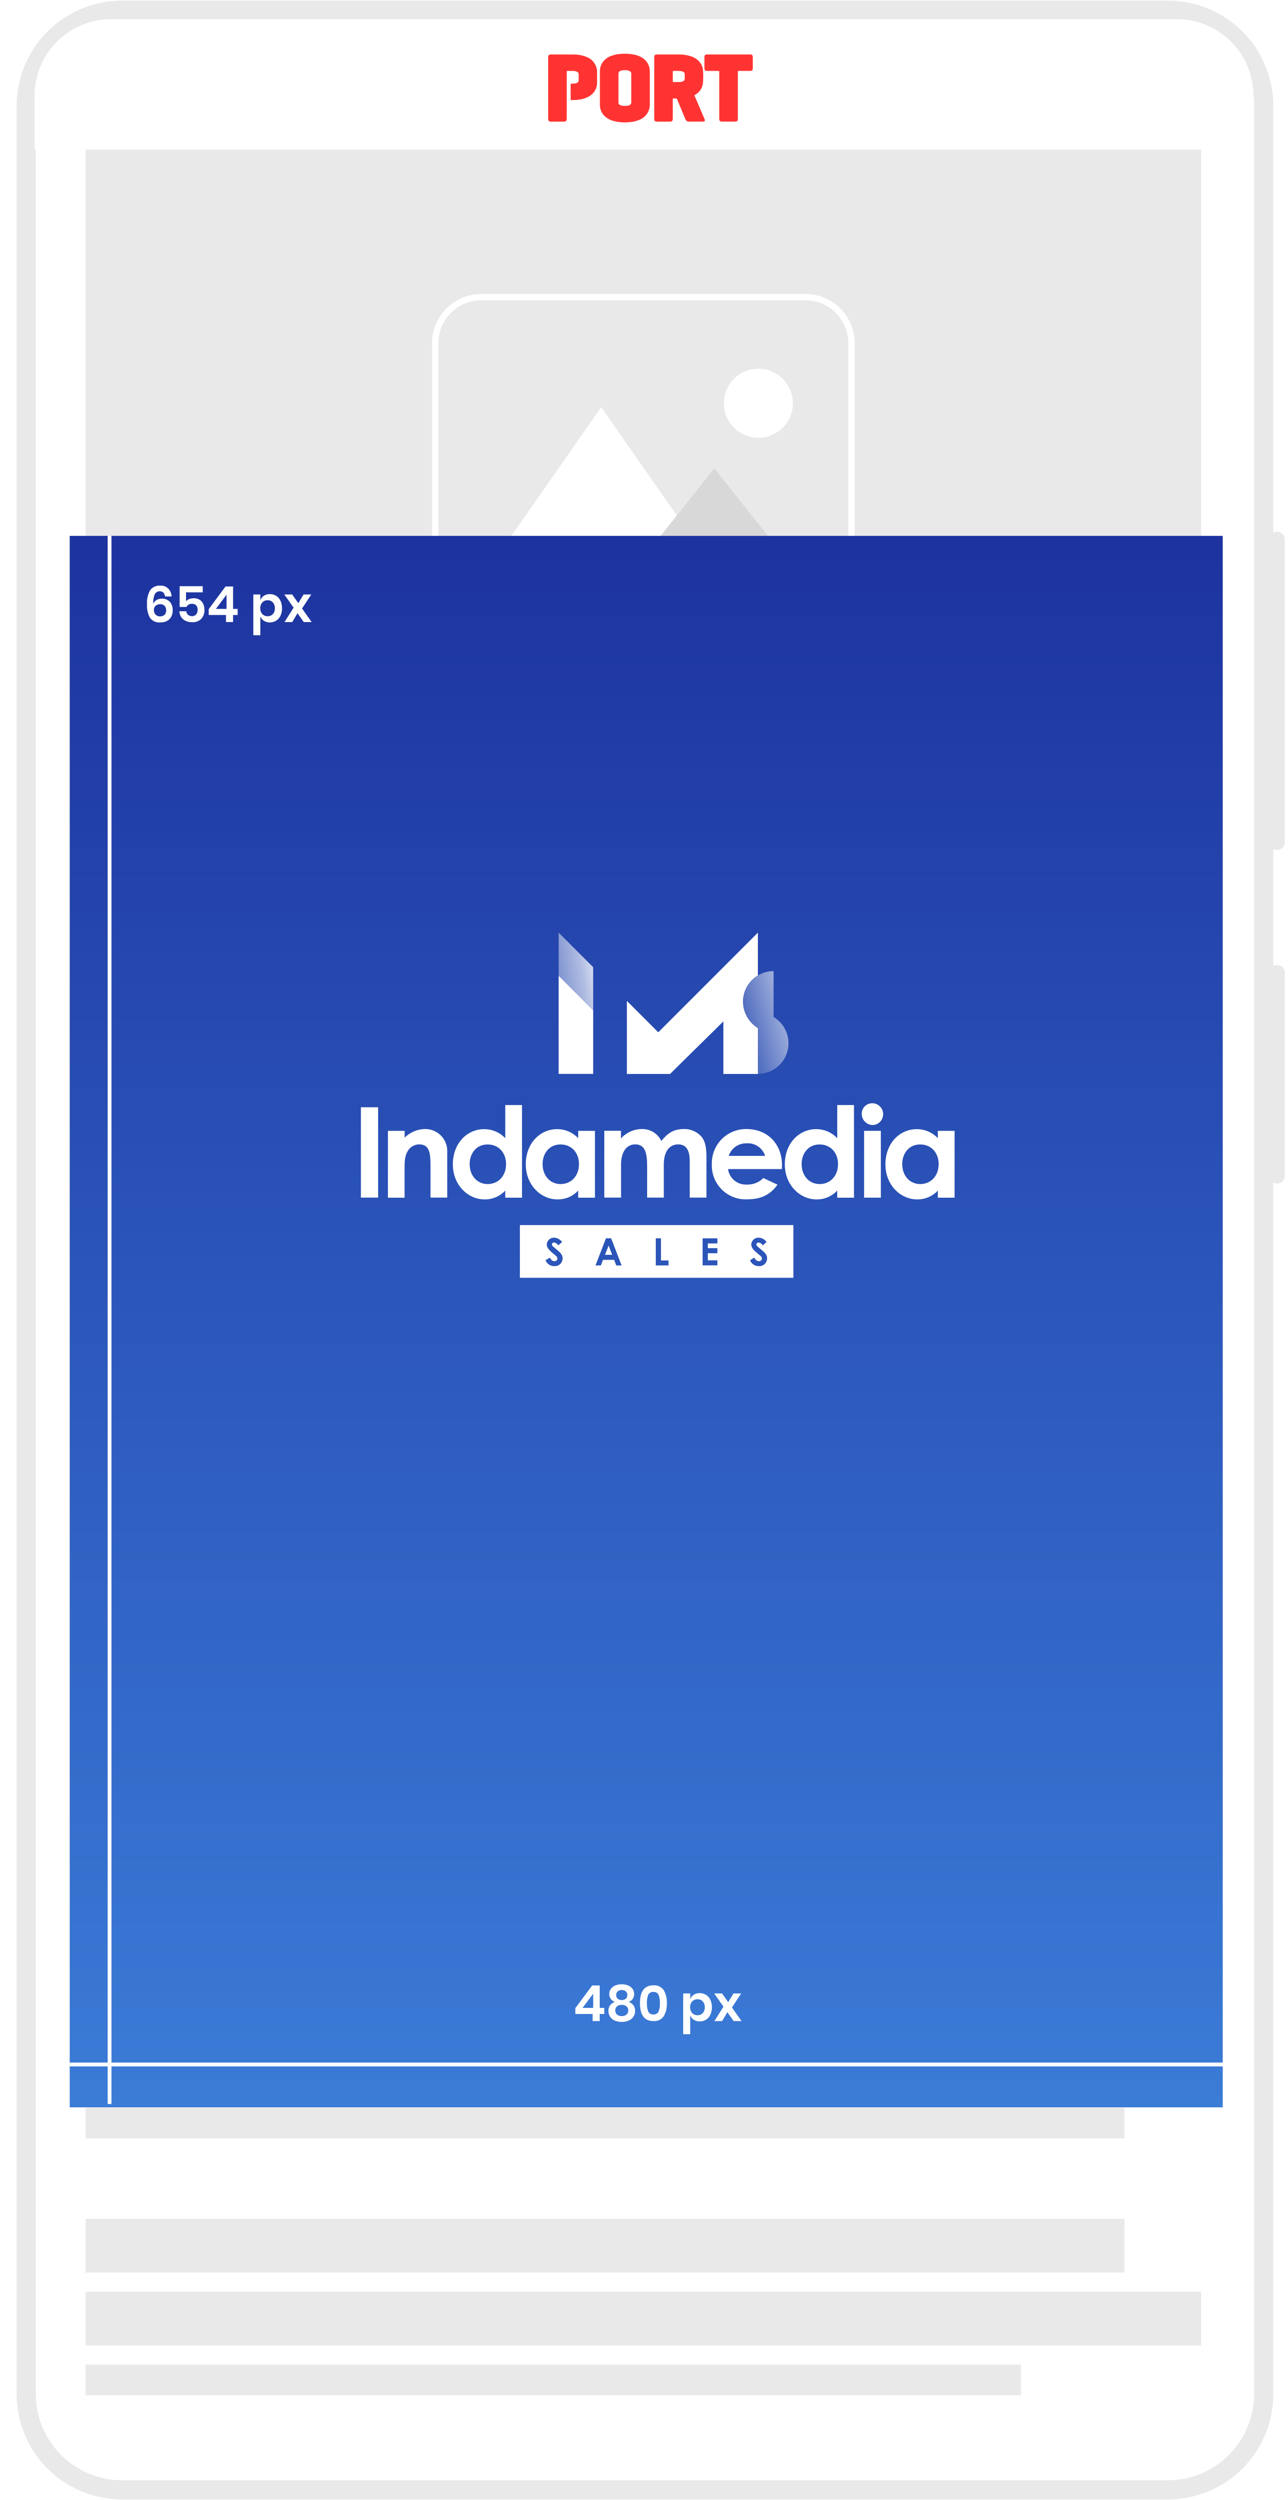 <svg xmlns="http://www.w3.org/2000/svg" width="336" height="652" viewBox="0 0 336 652" fill="none"><g clip-path="url(#clip0_2_4279)"><path d="M304.667 2.662H31.834C18.027 2.662 6.834 13.855 6.834 27.662V624.329C6.834 638.136 18.027 649.329 31.834 649.329H304.667C318.474 649.329 329.667 638.136 329.667 624.329V27.662C329.667 13.855 318.474 2.662 304.667 2.662Z" fill="white"/><path d="M31.834 0.162H304.667C308.279 0.159 311.856 0.869 315.194 2.25C318.532 3.631 321.564 5.656 324.119 8.21C326.673 10.765 328.698 13.797 330.079 17.135C331.46 20.473 332.17 24.05 332.167 27.662V624.329C332.17 627.941 331.46 631.518 330.079 634.856C328.698 638.194 326.673 641.226 324.119 643.781C321.564 646.335 318.532 648.36 315.194 649.741C311.856 651.122 308.279 651.832 304.667 651.829H31.834C28.222 651.832 24.645 651.122 21.307 649.741C17.969 648.36 14.937 646.335 12.382 643.781C9.828 641.226 7.803 638.194 6.422 634.856C5.041 631.518 4.331 627.941 4.334 624.329V27.662C4.331 24.05 5.041 20.473 6.422 17.135C7.803 13.797 9.828 10.765 12.382 8.21C14.937 5.656 17.969 3.631 21.307 2.25C24.645 0.869 28.222 0.159 31.834 0.162ZM304.667 646.829C310.632 646.822 316.351 644.45 320.57 640.232C324.788 636.013 327.16 630.294 327.167 624.329V27.662C327.16 21.697 324.788 15.978 320.57 11.759C316.351 7.541 310.632 5.169 304.667 5.162H31.834C25.869 5.169 20.149 7.541 15.931 11.759C11.713 15.978 9.341 21.697 9.334 27.662V624.329C9.341 630.294 11.713 636.013 15.931 640.232C20.149 644.45 25.869 646.822 31.834 646.829H304.667Z" fill="#E9E9E9"/><path d="M335.167 140.662C335.167 139.557 334.272 138.662 333.167 138.662C332.062 138.662 331.167 139.557 331.167 140.662V219.662C331.167 220.767 332.062 221.662 333.167 221.662C334.272 221.662 335.167 220.767 335.167 219.662V140.662Z" fill="#E9E9E9"/><path d="M335.167 253.662C335.167 252.557 334.272 251.662 333.167 251.662C332.062 251.662 331.167 252.557 331.167 253.662V306.662C331.167 307.767 332.062 308.662 333.167 308.662C334.272 308.662 335.167 307.767 335.167 306.662V253.662Z" fill="#E9E9E9"/><path d="M313.334 15.662H22.334V216.662H313.334V15.662Z" fill="#E9E9E9"/><path d="M293.334 221.662H22.334V235.662H293.334V221.662Z" fill="#E9E9E9"/><path d="M313.334 240.662H22.334V254.662H313.334V240.662Z" fill="#E9E9E9"/><path d="M313.334 340.662H22.334V354.662H313.334V340.662Z" fill="#E9E9E9"/><path d="M313.334 287.662H22.334V301.662H313.334V287.662Z" fill="#E9E9E9"/><path d="M227.334 306.662H22.334V320.662H227.334V306.662Z" fill="#E9E9E9"/><path d="M266.334 259.662H22.334V267.662H266.334V259.662Z" fill="#E9E9E9"/><path d="M266.334 359.662H22.334V367.662H266.334V359.662Z" fill="#E9E9E9"/><path d="M293.334 372.662H22.334V380.662H293.334V372.662Z" fill="#E9E9E9"/><path d="M125.562 77.812C124.025 77.812 122.502 78.115 121.082 78.703C119.661 79.291 118.37 80.154 117.283 81.241C116.196 82.328 115.334 83.619 114.746 85.04C114.157 86.46 113.855 87.983 113.855 89.52V157.805C113.855 159.343 114.158 160.865 114.746 162.285C115.334 163.706 116.197 164.997 117.284 166.084C118.371 167.171 119.662 168.033 121.083 168.621C122.503 169.21 124.026 169.512 125.563 169.512H210.105C213.21 169.512 216.187 168.279 218.382 166.083C220.578 163.888 221.811 160.911 221.811 157.806V89.519C221.811 87.982 221.509 86.459 220.92 85.039C220.332 83.619 219.47 82.328 218.383 81.241C217.296 80.154 216.005 79.291 214.585 78.703C213.165 78.115 211.642 77.812 210.105 77.812H125.562ZM125.562 77.162H210.105C211.728 77.162 213.335 77.482 214.834 78.103C216.333 78.724 217.695 79.634 218.843 80.781C219.99 81.929 220.9 83.291 221.521 84.79C222.142 86.289 222.462 87.896 222.462 89.519V157.805C222.462 159.428 222.142 161.035 221.521 162.534C220.9 164.033 219.99 165.395 218.843 166.543C217.695 167.69 216.333 168.6 214.834 169.221C213.335 169.842 211.728 170.162 210.105 170.162H125.562C122.285 170.162 119.142 168.86 116.824 166.543C114.507 164.225 113.205 161.082 113.205 157.805V89.519C113.205 86.242 114.507 83.099 116.824 80.781C119.142 78.464 122.285 77.162 125.562 77.162Z" fill="white"/><path d="M125.562 76.662H210.105C213.515 76.662 216.785 78.017 219.196 80.428C221.608 82.839 222.962 86.109 222.962 89.519V157.805C222.962 161.215 221.608 164.485 219.196 166.896C216.785 169.307 213.515 170.662 210.105 170.662H125.562C122.152 170.662 118.882 169.307 116.471 166.896C114.06 164.485 112.705 161.215 112.705 157.805V89.519C112.705 86.109 114.06 82.839 116.471 80.428C118.882 78.017 122.152 76.662 125.562 76.662ZM210.105 169.012C211.577 169.012 213.034 168.722 214.393 168.159C215.753 167.596 216.988 166.77 218.029 165.73C219.069 164.689 219.895 163.454 220.458 162.094C221.021 160.735 221.311 159.278 221.311 157.806V89.519C221.311 88.047 221.021 86.59 220.458 85.23C219.895 83.871 219.07 82.635 218.029 81.594C216.989 80.554 215.753 79.728 214.394 79.165C213.034 78.602 211.577 78.312 210.105 78.312H125.562C124.09 78.312 122.633 78.602 121.273 79.165C119.913 79.728 118.678 80.554 117.637 81.594C116.596 82.635 115.771 83.871 115.208 85.231C114.645 86.591 114.355 88.048 114.355 89.52V157.805C114.355 159.277 114.645 160.734 115.208 162.094C115.771 163.454 116.597 164.69 117.638 165.73C118.678 166.771 119.914 167.596 121.274 168.159C122.634 168.723 124.091 169.012 125.563 169.012H210.105Z" fill="white"/><path d="M156.835 106.162L186.835 149.162H126.835L156.835 106.162Z" fill="white"/><path d="M186.335 122.162L207.835 149.162H164.835L186.335 122.162Z" fill="#D8D8D8"/><path d="M197.835 114.162C202.806 114.162 206.835 110.133 206.835 105.162C206.835 100.191 202.806 96.162 197.835 96.162C192.864 96.162 188.835 100.191 188.835 105.162C188.835 110.133 192.864 114.162 197.835 114.162Z" fill="white"/><g filter="url(#filter0_d_2_4279)"><path d="M29 5H307C312.304 5 317.391 7.107 321.142 10.858C324.893 14.608 327 19.696 327 25V39H9V25C9 19.696 11.107 14.608 14.858 10.858C18.609 7.107 23.696 5 29 5Z" fill="white"/></g><path d="M293.334 398.662H22.334V412.662H293.334V398.662Z" fill="#E9E9E9"/><path d="M313.334 417.662H22.334V431.662H313.334V417.662Z" fill="#E9E9E9"/><path d="M313.334 517.662H22.334V531.662H313.334V517.662Z" fill="#E9E9E9"/><path d="M313.334 464.662H22.334V478.662H313.334V464.662Z" fill="#E9E9E9"/><path d="M227.334 483.662H22.334V497.662H227.334V483.662Z" fill="#E9E9E9"/><path d="M266.334 436.662H22.334V444.662H266.334V436.662Z" fill="#E9E9E9"/><path d="M266.334 536.662H22.334V544.662H266.334V536.662Z" fill="#E9E9E9"/><path d="M293.334 549.662H22.334V557.662H293.334V549.662Z" fill="#E9E9E9"/><path d="M293.334 578.662H22.334V592.662H293.334V578.662Z" fill="#E9E9E9"/><path d="M313.334 597.662H22.334V611.662H313.334V597.662Z" fill="#E9E9E9"/><path d="M266.334 616.662H22.334V624.662H266.334V616.662Z" fill="#E9E9E9"/><path d="M318.977 139.748H18.187V549.574H318.977V139.748Z" fill="url(#paint0_linear_2_4279)"/><path d="M150.089 525.228V523.707L154.482 517.792H156.446V523.642H157.646V525.228H156.446V527.074H154.6V525.228H150.089ZM154.743 519.937L151.961 523.642H154.743V519.937ZM158.943 519.989C158.942 519.55 159.071 519.12 159.313 518.754C159.586 518.35 159.967 518.03 160.413 517.831C160.971 517.583 161.578 517.463 162.188 517.48C162.798 517.463 163.404 517.583 163.962 517.831C164.408 518.03 164.789 518.35 165.062 518.754C165.305 519.12 165.434 519.55 165.433 519.989C165.452 520.443 165.329 520.892 165.082 521.274C164.811 521.646 164.429 521.922 163.99 522.061C164.487 522.233 164.922 522.545 165.244 522.961C165.543 523.379 165.696 523.883 165.682 524.397C165.697 524.954 165.538 525.502 165.227 525.964C164.916 526.407 164.483 526.752 163.982 526.957C163.415 527.191 162.805 527.306 162.192 527.295C161.579 527.306 160.971 527.191 160.404 526.957C159.905 526.752 159.476 526.406 159.169 525.962C158.862 525.498 158.706 524.951 158.721 524.395C158.706 523.882 158.859 523.377 159.157 522.959C159.479 522.543 159.915 522.23 160.412 522.059C159.97 521.918 159.585 521.641 159.312 521.266C159.058 520.889 158.929 520.443 158.942 519.989H158.943ZM160.75 520.289C160.739 520.468 160.768 520.648 160.836 520.814C160.903 520.981 161.007 521.13 161.14 521.251C161.438 521.489 161.812 521.609 162.193 521.589C162.578 521.611 162.957 521.49 163.259 521.251C163.392 521.13 163.496 520.981 163.563 520.814C163.631 520.648 163.66 520.468 163.649 520.289C163.659 520.108 163.628 519.927 163.559 519.759C163.49 519.591 163.384 519.441 163.249 519.32C162.951 519.079 162.575 518.955 162.192 518.974C161.812 518.956 161.44 519.078 161.145 519.318C161.01 519.439 160.904 519.59 160.835 519.758C160.766 519.925 160.735 520.107 160.745 520.288L160.75 520.289ZM160.503 524.289C160.493 524.493 160.529 524.697 160.608 524.886C160.687 525.075 160.806 525.244 160.958 525.381C161.306 525.663 161.746 525.806 162.193 525.781C162.642 525.805 163.084 525.663 163.434 525.381C163.588 525.245 163.709 525.076 163.789 524.887C163.869 524.698 163.905 524.494 163.896 524.289C163.908 524.085 163.871 523.882 163.789 523.696C163.707 523.509 163.581 523.345 163.422 523.217C163.067 522.958 162.634 522.827 162.194 522.846C161.758 522.828 161.329 522.959 160.978 523.217C160.818 523.345 160.692 523.51 160.609 523.697C160.526 523.884 160.49 524.088 160.502 524.292L160.503 524.289ZM166.951 522.404C166.95 525.517 168.12 527.074 170.46 527.074C170.977 527.118 171.496 527.026 171.966 526.807C172.435 526.588 172.84 526.25 173.138 525.826C173.736 524.79 174.021 523.602 173.957 522.407C174.02 521.216 173.735 520.033 173.138 519.001C172.84 518.577 172.435 518.239 171.966 518.02C171.496 517.801 170.977 517.709 170.46 517.753C168.12 517.753 166.95 519.304 166.95 522.407L166.951 522.404ZM172.151 522.404C172.186 523.146 172.068 523.887 171.806 524.582C171.689 524.833 171.496 525.041 171.255 525.178C171.014 525.314 170.736 525.372 170.461 525.343C170.184 525.373 169.904 525.316 169.66 525.18C169.417 525.044 169.222 524.836 169.102 524.584C168.84 523.889 168.722 523.148 168.757 522.406C168.723 521.669 168.84 520.932 169.102 520.242C169.221 519.99 169.416 519.781 169.659 519.645C169.903 519.508 170.183 519.451 170.46 519.481C170.735 519.452 171.013 519.51 171.254 519.647C171.495 519.783 171.688 519.991 171.805 520.242C172.067 520.933 172.184 521.669 172.15 522.407L172.151 522.404ZM182.524 519.781C183.101 519.773 183.668 519.926 184.162 520.223C184.658 520.529 185.054 520.974 185.3 521.503C185.586 522.12 185.726 522.794 185.71 523.473C185.726 524.152 185.585 524.826 185.3 525.442C185.054 525.971 184.658 526.416 184.162 526.723C183.668 527.02 183.101 527.173 182.524 527.165C181.974 527.181 181.432 527.029 180.97 526.729C180.548 526.448 180.227 526.041 180.053 525.565V530.505H178.221V519.874H180.054V521.374C180.227 520.9 180.549 520.494 180.971 520.217C181.434 519.921 181.975 519.77 182.524 519.786V519.781ZM181.952 521.381C181.697 521.373 181.443 521.42 181.207 521.517C180.971 521.615 180.758 521.761 180.582 521.946C180.206 522.364 180.012 522.913 180.041 523.474C180.014 524.03 180.208 524.574 180.582 524.987C180.758 525.173 180.971 525.319 181.207 525.417C181.444 525.514 181.698 525.561 181.954 525.553C182.21 525.564 182.465 525.521 182.703 525.425C182.94 525.33 183.155 525.185 183.332 525C183.698 524.579 183.884 524.031 183.852 523.474C183.884 522.915 183.697 522.365 183.332 521.94C183.155 521.753 182.941 521.607 182.703 521.511C182.465 521.414 182.209 521.37 181.952 521.381ZM191.39 527.074L189.752 524.76L188.374 527.074H186.359L188.738 523.317L186.307 519.874H188.361L189.961 522.149L191.338 519.874H193.353L190.935 523.525L193.444 527.074H191.39Z" fill="white"/><path d="M43.055 155.549C42.916 154.648 42.459 154.197 41.682 154.197C41.407 154.184 41.134 154.254 40.898 154.396C40.661 154.538 40.473 154.748 40.356 154.997C40.036 155.789 39.911 156.647 39.992 157.497C40.132 157.076 40.421 156.72 40.805 156.497C41.228 156.246 41.713 156.117 42.205 156.126C42.589 156.106 42.974 156.166 43.333 156.304C43.693 156.442 44.019 156.654 44.291 156.926C44.832 157.554 45.105 158.368 45.052 159.195C45.063 159.754 44.938 160.307 44.688 160.807C44.447 161.278 44.071 161.665 43.608 161.919C43.069 162.201 42.467 162.338 41.86 162.319C41.331 162.38 40.797 162.297 40.311 162.078C39.826 161.86 39.409 161.516 39.103 161.08C38.547 160.027 38.287 158.844 38.349 157.655C38.258 156.364 38.541 155.073 39.162 153.937C39.459 153.526 39.858 153.199 40.319 152.988C40.781 152.777 41.288 152.688 41.794 152.731C42.185 152.705 42.578 152.763 42.945 152.899C43.312 153.036 43.647 153.249 43.926 153.524C44.433 154.083 44.731 154.799 44.771 155.552L43.055 155.549ZM40.143 159.072C40.128 159.511 40.279 159.94 40.566 160.272C40.726 160.437 40.92 160.565 41.135 160.647C41.349 160.729 41.579 160.763 41.808 160.747C42.013 160.757 42.217 160.726 42.409 160.654C42.601 160.583 42.777 160.473 42.925 160.331C43.069 160.177 43.18 159.994 43.252 159.795C43.323 159.597 43.353 159.385 43.341 159.174C43.356 158.956 43.327 158.737 43.254 158.53C43.181 158.324 43.067 158.135 42.918 157.974C42.766 157.833 42.587 157.725 42.392 157.654C42.196 157.584 41.989 157.553 41.782 157.564C41.362 157.554 40.953 157.692 40.625 157.954C40.463 158.09 40.335 158.262 40.252 158.456C40.168 158.65 40.131 158.861 40.143 159.072ZM52.882 154.483H48.528V156.797C48.754 156.545 49.037 156.351 49.354 156.231C49.724 156.085 50.119 156.012 50.517 156.017C51.072 155.996 51.622 156.138 52.097 156.426C52.51 156.69 52.835 157.07 53.033 157.518C53.239 157.996 53.341 158.511 53.333 159.031C53.376 159.893 53.082 160.737 52.512 161.384C52.204 161.69 51.834 161.927 51.427 162.079C51.021 162.232 50.586 162.296 50.153 162.268C49.553 162.282 48.957 162.16 48.411 161.91C47.94 161.692 47.539 161.345 47.254 160.91C46.97 160.46 46.813 159.942 46.799 159.41H48.582C48.633 159.766 48.803 160.093 49.063 160.34C49.34 160.579 49.698 160.702 50.063 160.684C50.273 160.699 50.483 160.665 50.677 160.585C50.871 160.505 51.044 160.381 51.182 160.222C51.444 159.868 51.576 159.434 51.553 158.993C51.566 158.788 51.538 158.583 51.471 158.389C51.404 158.195 51.299 158.016 51.163 157.862C51.017 157.724 50.844 157.617 50.655 157.548C50.465 157.479 50.264 157.45 50.063 157.462C49.753 157.453 49.446 157.531 49.179 157.689C48.945 157.831 48.759 158.04 48.646 158.289H46.864V152.871H52.882V154.483ZM54.442 160.383V158.864L58.836 152.949H60.799V158.799H61.999V160.385H60.799V162.231H58.954V160.385L54.442 160.383ZM59.096 155.092L56.315 158.799H59.097L59.096 155.092ZM70.382 154.938C70.959 154.93 71.526 155.083 72.02 155.38C72.516 155.687 72.912 156.132 73.158 156.66C73.444 157.277 73.584 157.951 73.568 158.63C73.584 159.309 73.444 159.983 73.158 160.599C72.912 161.128 72.516 161.574 72.019 161.88C71.525 162.177 70.958 162.33 70.382 162.322C69.832 162.338 69.29 162.186 68.828 161.886C68.407 161.605 68.086 161.198 67.912 160.722V165.662H66.082V155.031H67.915V156.531C68.088 156.057 68.409 155.651 68.831 155.374C69.293 155.077 69.833 154.925 70.382 154.938ZM69.81 156.538C69.554 156.531 69.3 156.577 69.064 156.675C68.827 156.772 68.614 156.919 68.438 157.104C68.063 157.522 67.869 158.071 67.898 158.631C67.87 159.187 68.064 159.732 68.437 160.145C68.613 160.331 68.826 160.477 69.062 160.575C69.299 160.673 69.553 160.719 69.809 160.711C70.064 160.722 70.318 160.677 70.555 160.582C70.792 160.486 71.005 160.342 71.182 160.157C71.548 159.736 71.734 159.188 71.702 158.631C71.734 158.072 71.547 157.522 71.182 157.097C71.006 156.912 70.793 156.766 70.556 156.669C70.319 156.573 70.066 156.528 69.81 156.538ZM79.247 162.231L77.609 159.917L76.231 162.231H74.216L76.595 158.474L74.164 155.031H76.218L77.818 157.306L79.195 155.031H81.21L78.792 158.682L81.301 162.231H79.247Z" fill="white"/><path d="M94.149 288.764H98.639V312.321H94.149V288.764Z" fill="white"/><path d="M105.562 296.678C106.939 295.318 108.774 294.521 110.708 294.443C111.5 294.411 112.29 294.543 113.029 294.831C113.767 295.12 114.438 295.558 114.999 296.118C115.56 296.679 115.998 297.35 116.286 298.088C116.575 298.827 116.707 299.617 116.674 300.409V312.321H112.307V304.079C112.307 300.635 112.02 298.441 109.355 298.441C108.76 298.442 108.175 298.597 107.657 298.891C107.14 299.186 106.708 299.61 106.404 300.121C105.521 301.537 105.542 303.115 105.542 304.921V312.343H101.196V294.915H105.563L105.562 296.678Z" fill="white"/><path d="M131.806 310.496C131.122 311.234 130.29 311.82 129.364 312.217C128.439 312.613 127.441 312.81 126.434 312.796C122.005 312.796 118.134 308.983 118.134 303.652C118.134 298.198 121.804 294.467 126.334 294.467C127.36 294.464 128.375 294.671 129.317 295.077C130.259 295.483 131.107 296.078 131.809 296.825V288.19H136.175V312.342H131.809L131.806 310.496ZM122.518 303.607C122.518 306.6 124.486 308.794 127.218 308.794C129.904 308.794 132.018 306.764 132.018 303.587C132.018 300.532 129.988 298.462 127.218 298.462C124.326 298.441 122.518 300.736 122.518 303.607Z" fill="white"/><path d="M150.832 310.496C150.147 311.234 149.316 311.821 148.39 312.217C147.465 312.613 146.467 312.81 145.46 312.796C141.032 312.796 137.16 308.983 137.16 303.652C137.16 298.198 140.83 294.467 145.36 294.467C146.385 294.464 147.401 294.671 148.342 295.077C149.284 295.483 150.132 296.078 150.834 296.825V294.918H155.201V312.345H150.834L150.832 310.496ZM141.545 303.607C141.545 306.6 143.513 308.794 146.24 308.794C148.926 308.794 151.04 306.764 151.04 303.586C151.04 300.531 149.01 298.46 146.24 298.46C143.352 298.44 141.54 300.737 141.54 303.607H141.545Z" fill="white"/><path d="M173.184 312.321H168.817V303.895C168.817 300.512 168.161 298.441 165.742 298.441C163.569 298.441 162.011 300.204 162.011 303.792V312.321H157.644V294.894H161.99V296.903C162.675 296.133 163.515 295.515 164.454 295.091C165.394 294.667 166.413 294.447 167.444 294.443C168.502 294.417 169.545 294.697 170.447 295.25C171.349 295.802 172.072 296.605 172.528 297.559C174.128 295.529 175.747 294.443 178.371 294.443C179.249 294.415 180.122 294.582 180.927 294.933C181.732 295.284 182.449 295.811 183.025 296.473C184.173 297.908 184.296 299.815 184.296 302.111V312.321H179.929V302.706C179.929 299.856 178.904 298.442 176.936 298.442C174.742 298.442 173.164 300.142 173.164 303.731V312.321H173.184Z" fill="white"/><path d="M202.821 308.943C200.955 311.608 198.495 312.777 194.821 312.777C193.606 312.82 192.396 312.611 191.265 312.164C190.135 311.716 189.11 311.04 188.253 310.177C187.396 309.315 186.727 308.285 186.287 307.151C185.847 306.018 185.646 304.806 185.697 303.591C185.664 302.389 185.875 301.192 186.318 300.073C186.76 298.954 187.425 297.936 188.272 297.081C189.119 296.227 190.13 295.552 191.245 295.1C192.36 294.647 193.556 294.425 194.759 294.447C200.274 294.447 204.005 298.383 204.005 303.898C204.005 304.288 203.964 304.498 203.964 304.882H189.92C190.078 306.045 190.667 307.106 191.571 307.855C192.475 308.603 193.628 308.984 194.8 308.921C195.6 308.96 196.399 308.828 197.145 308.535C197.891 308.242 198.566 307.794 199.126 307.221L202.821 308.943ZM199.602 301.443C199.281 300.44 198.635 299.573 197.766 298.978C196.896 298.384 195.853 298.097 194.802 298.163C193.769 298.126 192.752 298.426 191.904 299.018C191.056 299.609 190.423 300.461 190.102 301.443H199.602Z" fill="white"/><path d="M218.407 310.496C217.722 311.234 216.891 311.82 215.965 312.217C215.04 312.613 214.042 312.81 213.035 312.796C208.607 312.796 204.735 308.983 204.735 303.652C204.735 298.198 208.405 294.467 212.935 294.467C213.961 294.464 214.976 294.671 215.917 295.077C216.859 295.483 217.707 296.078 218.409 296.825V288.19H222.776V312.342H218.409L218.407 310.496ZM209.12 303.607C209.12 306.6 211.088 308.794 213.815 308.794C216.501 308.794 218.615 306.764 218.615 303.587C218.615 300.532 216.585 298.462 213.815 298.462C210.927 298.441 209.115 300.737 209.115 303.608L209.12 303.607Z" fill="white"/><path d="M230.379 290.609C230.378 291.349 230.084 292.057 229.562 292.58C229.039 293.103 228.33 293.397 227.591 293.397C226.822 293.366 226.097 293.031 225.575 292.466C225.052 291.901 224.775 291.152 224.803 290.383C224.809 290.025 224.887 289.671 225.03 289.343C225.174 289.014 225.382 288.717 225.641 288.469C225.9 288.222 226.206 288.028 226.541 287.899C226.875 287.77 227.232 287.709 227.591 287.718C227.965 287.723 228.334 287.802 228.678 287.95C229.021 288.098 229.331 288.313 229.591 288.582C229.85 288.851 230.054 289.169 230.189 289.517C230.325 289.865 230.391 290.236 230.382 290.609H230.379ZM225.418 294.909H229.785V312.336H225.418V294.909Z" fill="white"/><path d="M244.651 310.496C243.966 311.234 243.135 311.821 242.209 312.217C241.284 312.613 240.286 312.81 239.279 312.796C234.851 312.796 230.979 308.983 230.979 303.652C230.979 298.198 234.649 294.467 239.179 294.467C240.204 294.464 241.22 294.671 242.161 295.077C243.103 295.483 243.951 296.078 244.653 296.825V294.918H249.02V312.345H244.653L244.651 310.496ZM235.364 303.607C235.364 306.6 237.332 308.794 240.064 308.794C242.75 308.794 244.864 306.764 244.864 303.586C244.864 300.531 242.834 298.46 240.064 298.46C237.171 298.44 235.364 300.737 235.364 303.607Z" fill="white"/><path d="M157.829 327.245H159.695L158.772 324.826L157.829 327.245Z" fill="white"/><path d="M135.625 319.496V333.232H206.972V319.496H135.625ZM144.584 330.196C144.093 330.202 143.613 330.058 143.206 329.783C142.8 329.508 142.487 329.116 142.309 328.658L143.436 327.981C143.764 328.596 144.136 328.904 144.604 328.904C144.799 328.925 144.995 328.867 145.149 328.745C145.302 328.622 145.401 328.444 145.424 328.248C145.409 328.094 145.361 327.944 145.283 327.81C145.206 327.675 145.1 327.559 144.973 327.469C143.497 326.239 142.636 325.562 142.636 324.558C142.645 324.313 142.703 324.072 142.806 323.849C142.909 323.625 143.055 323.425 143.236 323.258C143.417 323.093 143.629 322.964 143.859 322.881C144.09 322.797 144.335 322.759 144.58 322.77C144.985 322.792 145.379 322.904 145.734 323.099C146.089 323.295 146.396 323.568 146.63 323.898L145.63 324.779C145.526 324.579 145.374 324.407 145.189 324.278C145.003 324.15 144.788 324.068 144.564 324.041C144.493 324.033 144.421 324.039 144.352 324.059C144.283 324.079 144.219 324.113 144.164 324.158C144.108 324.205 144.063 324.262 144.03 324.326C143.997 324.391 143.978 324.461 143.973 324.533C143.973 324.8 144.173 324.984 144.383 325.168C145.695 326.337 146.761 326.89 146.761 328.161C146.765 328.442 146.711 328.721 146.601 328.979C146.491 329.237 146.328 329.47 146.123 329.661C145.918 329.853 145.676 329.999 145.411 330.091C145.146 330.183 144.865 330.218 144.586 330.195L144.584 330.196ZM160.761 330.011L160.207 328.555H157.316L156.742 330.011H155.348L158.075 322.938H159.428L162.155 330.011H160.761ZM174.374 330.011H171.074V322.938H172.427V328.72H174.395V330.012L174.374 330.011ZM187.147 324.27H184.647V325.521H187.147V326.833H184.647V328.678H187.147V329.996H183.293V322.943H187.147V324.27ZM197.931 330.195C197.44 330.201 196.959 330.057 196.553 329.782C196.146 329.507 195.833 329.115 195.655 328.657L196.783 327.98C197.111 328.595 197.483 328.903 197.951 328.903C198.146 328.924 198.342 328.866 198.495 328.743C198.649 328.621 198.748 328.443 198.771 328.247C198.756 328.093 198.708 327.943 198.63 327.809C198.552 327.674 198.447 327.558 198.32 327.468C196.844 326.238 195.983 325.561 195.983 324.557C195.992 324.312 196.05 324.071 196.153 323.847C196.256 323.624 196.402 323.424 196.583 323.257C196.764 323.092 196.976 322.963 197.207 322.88C197.438 322.796 197.683 322.759 197.928 322.77C198.333 322.792 198.727 322.904 199.082 323.099C199.437 323.295 199.744 323.568 199.978 323.898L198.978 324.779C198.874 324.579 198.722 324.407 198.537 324.278C198.351 324.15 198.136 324.068 197.912 324.041C197.841 324.033 197.769 324.039 197.7 324.059C197.631 324.079 197.567 324.113 197.512 324.158C197.456 324.205 197.411 324.262 197.378 324.326C197.345 324.391 197.326 324.461 197.321 324.533C197.321 324.8 197.526 324.984 197.731 325.168C199.043 326.337 200.109 326.89 200.109 328.161C200.112 328.442 200.056 328.721 199.945 328.979C199.834 329.238 199.671 329.47 199.465 329.661C199.26 329.853 199.017 329.999 198.752 330.091C198.487 330.184 198.206 330.22 197.926 330.197L197.931 330.195Z" fill="white"/><path d="M154.739 252.232V263.486L145.739 254.486V243.228L154.739 252.232Z" fill="url(#paint1_linear_2_4279)"/><path d="M154.739 263.485V280.059H145.739V254.482L154.739 263.485Z" fill="white"/><path d="M193.82 261.234C193.816 259.852 194.173 258.493 194.855 257.291C195.536 256.089 196.52 255.085 197.708 254.379V243.228L171.722 269.215L163.536 261.03V280.08H174.791L188.705 266.371V280.08H197.705V268.11C196.525 267.391 195.549 266.381 194.869 265.178C194.189 263.974 193.828 262.617 193.82 261.234Z" fill="white"/><path d="M201.805 265.221V253.251C200.058 253.251 198.359 253.824 196.969 254.883C195.579 255.941 194.575 257.426 194.11 259.111C193.645 260.795 193.746 262.585 194.397 264.206C195.047 265.827 196.212 267.191 197.712 268.086V280.056C199.459 280.056 201.157 279.482 202.546 278.424C203.936 277.365 204.94 275.88 205.404 274.197C205.869 272.513 205.768 270.723 205.118 269.102C204.468 267.481 203.304 266.118 201.805 265.221Z" fill="url(#paint2_linear_2_4279)"/><path d="M29.082 548.699H28.082V139.699H29.082V548.699Z" fill="white"/><path d="M319.812 538.898H18.192V537.898H319.812V538.898Z" fill="white"/><path d="M170.675 22.958C170.675 20.321 170.675 17.684 170.675 15.046C170.675 14.354 170.825 14.205 171.524 14.205C173.362 14.205 175.201 14.198 177.039 14.205C178.124 14.188 179.205 14.348 180.239 14.678C181.156 14.963 181.969 15.511 182.577 16.254C183.036 16.816 183.317 17.502 183.384 18.224C183.476 19.334 183.478 20.449 183.391 21.559C183.341 22.198 183.136 22.814 182.792 23.354C182.449 23.895 181.979 24.343 181.422 24.659C181.14 24.837 181.134 24.834 181.267 25.147C182.094 27.084 182.923 29.02 183.752 30.956C183.81 31.074 183.85 31.201 183.87 31.33C183.879 31.37 183.879 31.411 183.871 31.45C183.863 31.49 183.846 31.527 183.823 31.56C183.8 31.593 183.77 31.621 183.735 31.642C183.701 31.663 183.662 31.676 183.622 31.681C183.522 31.704 183.419 31.715 183.316 31.713H179.822C179.592 31.742 179.358 31.687 179.166 31.557C178.973 31.427 178.833 31.233 178.773 31.008C178.055 29.298 177.338 27.588 176.621 25.876C176.605 25.814 176.566 25.759 176.512 25.723C176.458 25.688 176.392 25.673 176.328 25.683C176.112 25.695 175.894 25.69 175.677 25.683C175.552 25.683 175.497 25.729 175.505 25.854C175.505 25.905 175.505 25.954 175.505 26.008C175.505 27.578 175.505 29.148 175.505 30.718C175.505 30.883 175.495 31.049 175.479 31.218C175.477 31.337 175.432 31.451 175.351 31.538C175.27 31.625 175.16 31.679 175.042 31.689C174.952 31.705 174.861 31.714 174.77 31.714C173.645 31.714 172.521 31.714 171.396 31.714C171.339 31.715 171.282 31.713 171.225 31.707C171.154 31.709 171.084 31.696 171.018 31.67C170.953 31.644 170.893 31.605 170.842 31.556C170.792 31.507 170.751 31.448 170.724 31.383C170.696 31.318 170.682 31.248 170.681 31.177C170.673 31.104 170.67 31.029 170.672 30.955C170.673 28.29 170.674 25.624 170.675 22.958ZM175.51 19.948C175.51 20.37 175.51 20.792 175.51 21.215C175.51 21.345 175.551 21.399 175.687 21.398C176.212 21.392 176.737 21.398 177.262 21.39C177.572 21.391 177.879 21.326 178.162 21.2C178.293 21.155 178.407 21.072 178.49 20.961C178.572 20.851 178.62 20.718 178.626 20.579C178.633 20.157 178.626 19.735 178.626 19.312C178.625 19.212 178.599 19.113 178.551 19.025C178.503 18.937 178.434 18.862 178.35 18.807C178.112 18.648 177.836 18.554 177.55 18.534C176.924 18.461 176.296 18.515 175.669 18.498C175.53 18.498 175.512 18.572 175.513 18.683C175.511 19.103 175.51 19.525 175.51 19.948Z" fill="#FF3432"/><path d="M156.492 22.977C156.492 21.539 156.492 20.1 156.492 18.661C156.473 17.745 156.76 16.85 157.308 16.115C157.856 15.413 158.592 14.88 159.431 14.58C160.338 14.248 161.292 14.061 162.257 14.025C163.311 13.957 164.37 14.028 165.406 14.236C166.356 14.404 167.249 14.805 168.006 15.403C168.44 15.751 168.796 16.185 169.053 16.678C169.309 17.171 169.46 17.713 169.495 18.267C169.519 18.575 169.518 18.883 169.518 19.191C169.518 21.858 169.518 24.525 169.518 27.191C169.529 27.833 169.4 28.469 169.14 29.055C168.684 30.021 167.888 30.785 166.904 31.2C166.028 31.583 165.092 31.809 164.139 31.867C162.813 31.998 161.475 31.903 160.181 31.585C159.361 31.391 158.596 31.011 157.946 30.474C157.146 29.809 156.636 28.859 156.525 27.824C156.499 27.58 156.488 27.335 156.492 27.089C156.492 25.718 156.492 24.347 156.492 22.977ZM161.337 22.953C161.337 24.187 161.337 25.42 161.337 26.653C161.317 26.826 161.359 27.001 161.456 27.145C161.553 27.29 161.698 27.395 161.866 27.442C162.49 27.657 163.163 27.692 163.806 27.542C163.936 27.54 164.064 27.51 164.181 27.453C164.299 27.397 164.402 27.316 164.485 27.216C164.568 27.116 164.628 26.998 164.661 26.873C164.695 26.747 164.7 26.616 164.678 26.487C164.666 24.934 164.678 23.382 164.678 21.829C164.678 20.984 164.678 20.139 164.678 19.295C164.696 19.111 164.648 18.926 164.543 18.773C164.437 18.621 164.281 18.511 164.102 18.462C164.028 18.433 163.95 18.415 163.873 18.393C163.651 18.338 163.423 18.309 163.195 18.307C162.761 18.273 162.325 18.325 161.912 18.46C161.735 18.506 161.58 18.613 161.476 18.762C161.371 18.912 161.324 19.094 161.342 19.275C161.338 20.501 161.336 21.727 161.337 22.953Z" fill="#FF3432"/><path d="M143 22.959C143 20.311 143 17.662 143 15.012C143 14.376 143.169 14.204 143.8 14.205C145.724 14.205 147.648 14.191 149.572 14.212C150.752 14.194 151.923 14.412 153.017 14.853C153.677 15.098 154.265 15.504 154.728 16.034C155.19 16.564 155.513 17.201 155.667 17.887C155.726 18.143 155.756 18.405 155.757 18.668C155.757 19.644 155.77 20.621 155.757 21.597C155.761 22.296 155.581 22.983 155.237 23.59C154.892 24.197 154.394 24.703 153.792 25.057C152.928 25.578 151.96 25.9 150.956 26C150.333 26.078 149.706 26.114 149.078 26.107C148.912 26.107 148.861 26.051 148.862 25.889C148.867 24.599 148.867 23.309 148.862 22.018C148.862 21.865 148.909 21.803 149.069 21.807C149.422 21.83 149.777 21.807 150.125 21.739C150.253 21.712 150.378 21.67 150.498 21.616C150.638 21.564 150.758 21.469 150.841 21.344C150.924 21.22 150.965 21.072 150.959 20.922C150.953 20.422 150.949 19.917 150.959 19.415C150.969 19.255 150.926 19.095 150.835 18.962C150.745 18.828 150.612 18.729 150.459 18.679C150.167 18.562 149.855 18.502 149.54 18.502C149.04 18.492 148.54 18.502 148.033 18.495C147.877 18.495 147.84 18.553 147.84 18.695C147.84 19.717 147.84 20.739 147.84 21.761V30.872C147.84 31.553 147.681 31.714 147.006 31.714H143.683C143.213 31.702 143.018 31.514 143.005 31.042C142.999 30.814 143.005 30.585 143.005 30.357L143 22.959Z" fill="#FF3432"/><path d="M192.477 24.903C192.477 26.913 192.477 28.922 192.477 30.931C192.477 31.016 192.477 31.103 192.477 31.188C192.478 31.313 192.432 31.433 192.349 31.525C192.265 31.618 192.151 31.676 192.027 31.688C191.937 31.705 191.846 31.713 191.755 31.713C190.622 31.713 189.491 31.713 188.364 31.713C188.278 31.714 188.193 31.707 188.109 31.692C187.993 31.683 187.885 31.632 187.804 31.55C187.722 31.468 187.672 31.36 187.663 31.244C187.641 31.115 187.633 30.983 187.637 30.852C187.637 26.828 187.637 22.803 187.637 18.779C187.637 18.497 187.637 18.496 187.359 18.496H184.465C183.944 18.496 183.765 18.315 183.765 17.796C183.765 16.832 183.765 15.867 183.765 14.902C183.765 14.392 183.948 14.202 184.456 14.202C188.201 14.202 191.945 14.202 195.69 14.202C196.171 14.202 196.377 14.397 196.38 14.874C196.387 15.856 196.387 16.838 196.38 17.82C196.38 18.304 196.175 18.492 195.694 18.493C194.707 18.493 193.719 18.493 192.731 18.493C192.484 18.493 192.484 18.493 192.484 18.734C192.479 20.791 192.477 22.847 192.477 24.903Z" fill="#FF3432"/></g><defs><filter id="filter0_d_2_4279" x="3" y="3" width="330" height="46" filterUnits="userSpaceOnUse" color-interpolation-filters="sRGB"></filter><linearGradient id="paint0_linear_2_4279" x1="168.582" y1="139.748" x2="168.582" y2="549.574" gradientUnits="userSpaceOnUse"><stop stop-color="#1D339F"/><stop offset="1" stop-color="#3B7CD7"/></linearGradient><linearGradient id="paint1_linear_2_4279" x1="154.739" y1="252.264" x2="134.126" y2="255.573" gradientUnits="userSpaceOnUse"><stop stop-color="white" stop-opacity="0.8"/><stop offset="0.151" stop-color="white" stop-opacity="0.635"/><stop offset="1" stop-color="white" stop-opacity="0"/></linearGradient><linearGradient id="paint2_linear_2_4279" x1="208.41" y1="252.26" x2="192.267" y2="256.797" gradientUnits="userSpaceOnUse"><stop stop-color="white" stop-opacity="0.8"/><stop offset="1" stop-color="white" stop-opacity="0.2"/></linearGradient><clipPath id="clip0_2_4279"><rect width="336" height="651.829" fill="white"/></clipPath></defs></svg>